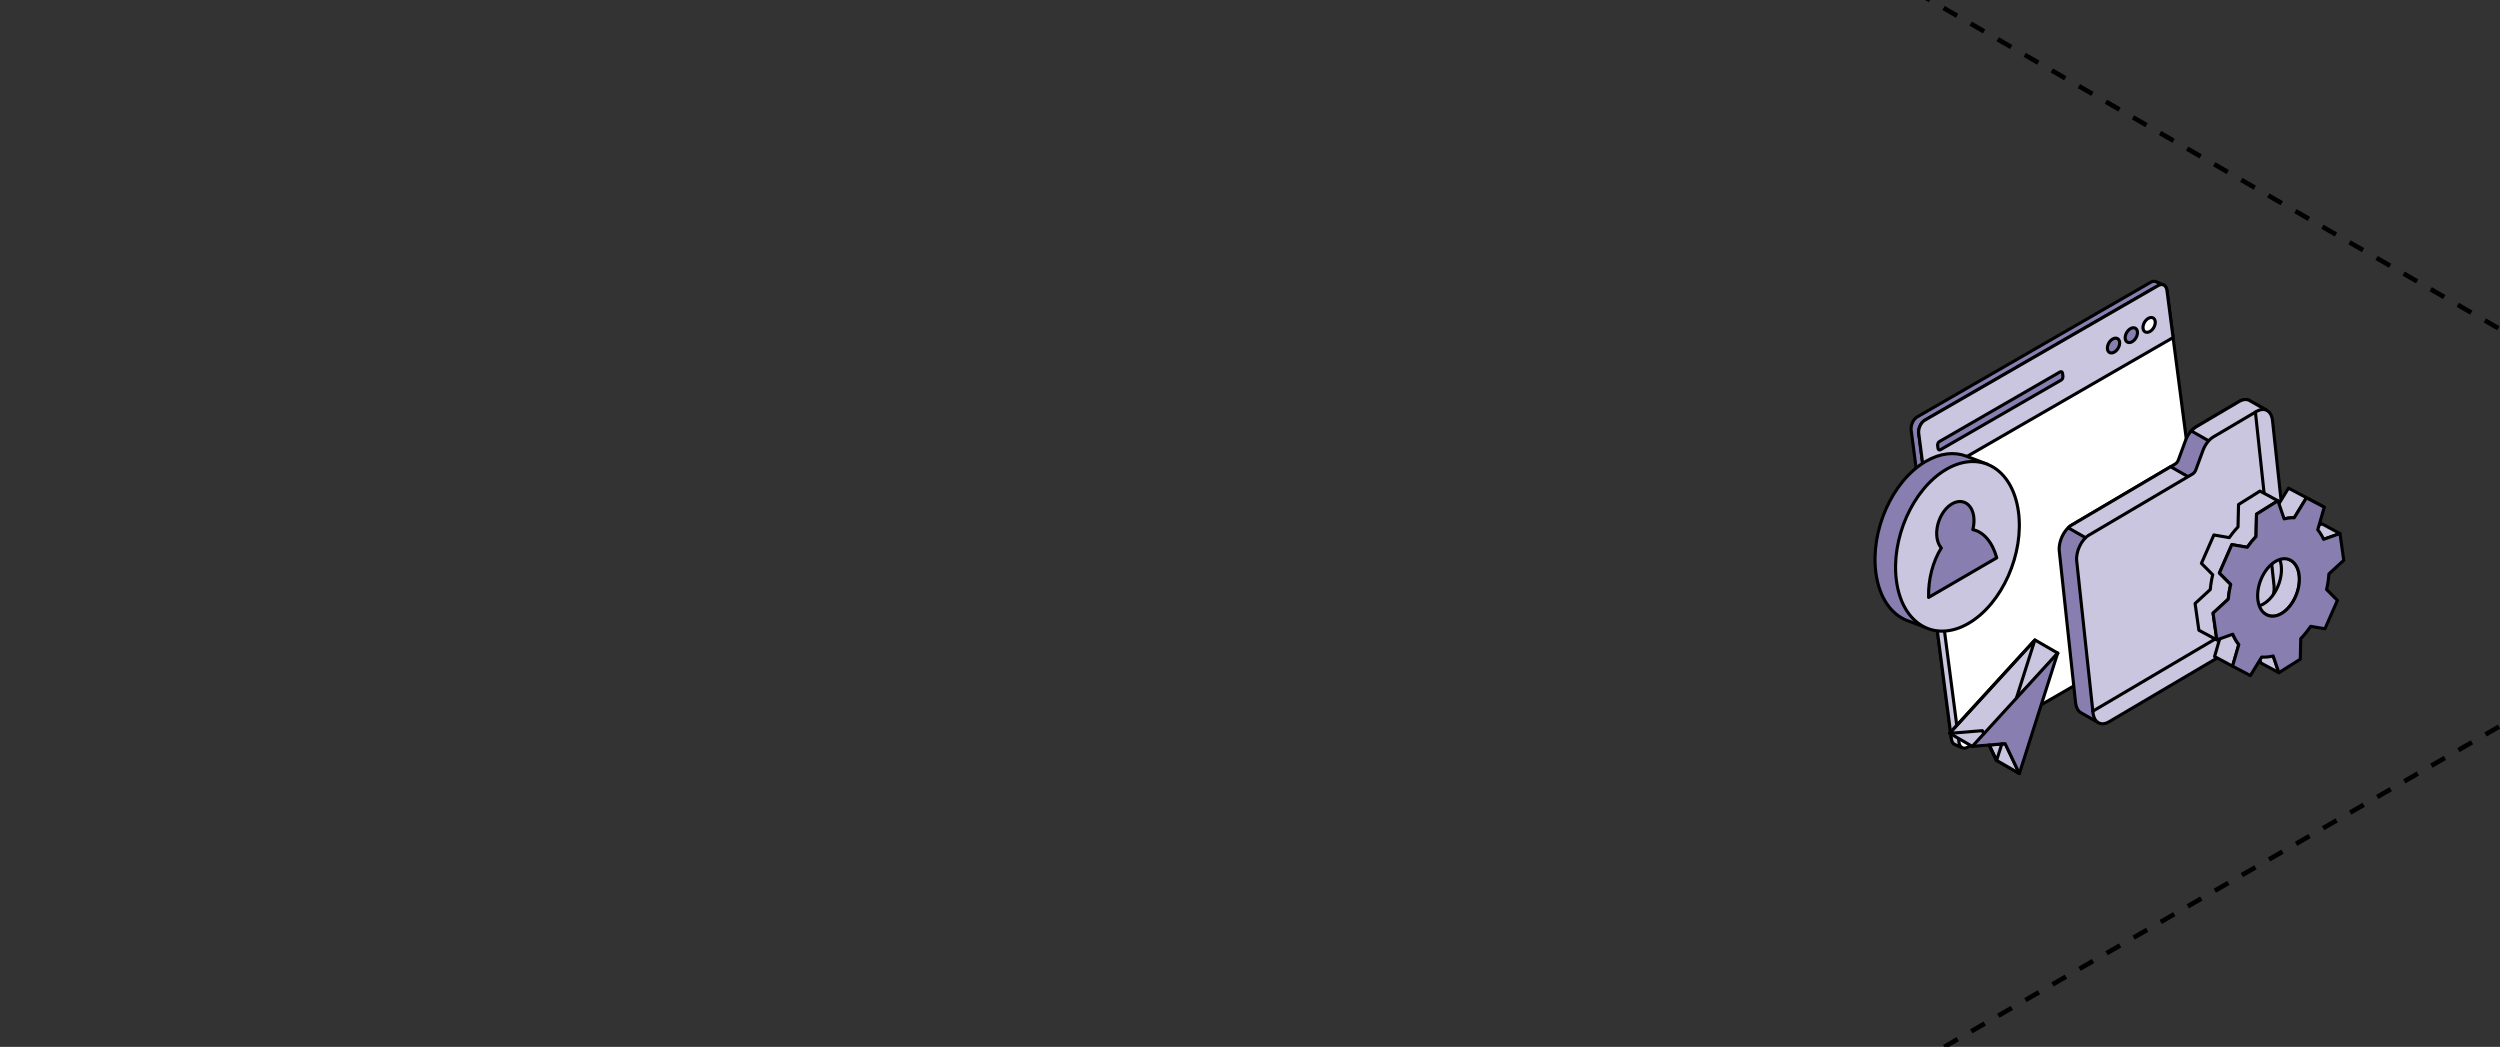 <?xml version="1.0" encoding="UTF-8"?> <svg xmlns="http://www.w3.org/2000/svg" width="320" height="134" viewBox="0 0 320 134" fill="none"><rect x="0" y="0" width="320" height="134" fill="#333333" stroke="none"/><g clip-path="url(#clip0_6581_14261)"><path d="M-257 -290.953L984.626 425.816" stroke="black" stroke-width="0.6" stroke-linejoin="round" stroke-dasharray="2 2"></path><path d="M985 -290.953L-256.626 425.816" stroke="black" stroke-width="0.6" stroke-linejoin="round" stroke-dasharray="2 2"></path><path d="M276.019 36.08C275.82 35.965 275.565 35.97 275.303 36.121L245.424 53.351C244.902 53.652 244.546 54.422 244.63 55.07L249.782 94.595C249.824 94.917 249.967 95.149 250.165 95.263H250.165C250.183 95.273 250.2 95.282 250.218 95.29L251.13 95.683L251.101 94.842L280.596 77.834C281.119 77.532 281.474 76.762 281.39 76.115L276.296 37.034L276.935 36.475L276.019 36.08Z" fill="#887FB0" stroke="black" stroke-width="0.4" stroke-miterlimit="10" stroke-linejoin="round"></path><path d="M246.675 61.602L245.448 61.336L249.783 94.596C249.825 94.919 249.968 95.15 250.166 95.264L250.219 95.292L251.016 95.635L246.675 61.602Z" fill="#CBC6E0" stroke="black" stroke-width="0.4" stroke-miterlimit="10" stroke-linejoin="round"></path><path d="M245.598 55.493C245.513 54.846 245.869 54.075 246.392 53.774L276.267 36.543C276.79 36.242 277.283 36.523 277.367 37.17L282.519 76.695C282.603 77.343 282.248 78.113 281.725 78.414L251.849 95.646C251.327 95.947 250.834 95.666 250.75 95.019L245.598 55.493Z" fill="white" stroke="black" stroke-width="0.4" stroke-miterlimit="10" stroke-linejoin="round"></path><path d="M245.6 55.493C245.515 54.846 245.871 54.075 246.394 53.774L276.27 36.543C276.792 36.242 277.285 36.523 277.369 37.17L278.156 43.208L246.387 61.531L245.6 55.493Z" fill="#CBC6E0" stroke="black" stroke-width="0.4" stroke-miterlimit="10" stroke-linejoin="round"></path><path d="M274.978 40.754C274.549 41.002 274.249 41.578 274.31 42.039C274.371 42.5 274.769 42.673 275.199 42.425C275.628 42.177 275.928 41.601 275.867 41.14C275.806 40.679 275.408 40.506 274.978 40.754Z" fill="white" stroke="black" stroke-width="0.4" stroke-miterlimit="10" stroke-linejoin="round"></path><path d="M272.701 42.066C272.271 42.314 271.972 42.89 272.033 43.351C272.093 43.812 272.492 43.985 272.921 43.737C273.351 43.489 273.651 42.913 273.59 42.452C273.529 41.991 273.131 41.818 272.701 42.066Z" fill="#887FB0" stroke="black" stroke-width="0.4" stroke-miterlimit="10" stroke-linejoin="round"></path><path d="M270.42 43.395C269.99 43.643 269.691 44.218 269.751 44.679C269.812 45.141 270.211 45.313 270.64 45.065C271.07 44.817 271.369 44.241 271.309 43.78C271.248 43.319 270.849 43.147 270.42 43.395Z" fill="#887FB0" stroke="black" stroke-width="0.4" stroke-miterlimit="10" stroke-linejoin="round"></path><path d="M248.016 57.015C247.991 56.828 248.094 56.605 248.245 56.517L263.689 47.605C263.84 47.518 263.983 47.599 264.007 47.787L264.055 48.154C264.079 48.341 263.976 48.564 263.825 48.651L248.382 57.563C248.23 57.651 248.088 57.569 248.063 57.382L248.016 57.015Z" fill="#887FB0" stroke="black" stroke-width="0.4" stroke-miterlimit="10" stroke-linejoin="round"></path><path d="M288.035 51.325C287.658 51.066 287.148 51.072 286.599 51.396L281.099 54.64C280.555 54.961 280.043 55.581 279.744 56.392L278.849 58.826C278.752 59.121 278.579 59.303 278.397 59.41L265.161 67.218C264.194 67.788 263.459 69.333 263.588 70.528L265.671 89.944C265.735 90.533 265.96 90.958 266.286 91.184L266.286 91.184C266.337 91.219 266.39 91.249 266.446 91.275L268.515 92.455L268.333 90.757L289.484 78.28C290.511 77.674 291.193 76.24 291.057 74.97L288.734 53.321L290.111 52.508L288.035 51.325Z" fill="#887FB0" stroke="black" stroke-width="0.4" stroke-miterlimit="10" stroke-linejoin="round"></path><path d="M277.838 59.741L281.047 61.57L267.864 69.346L264.725 67.556C264.863 67.422 265.01 67.308 265.163 67.218L277.838 59.741ZM286.602 51.396L281.101 54.64C280.885 54.767 280.675 54.942 280.48 55.157L283.431 56.839L288.775 53.687L288.736 53.321L290.113 52.508L288.038 51.325C287.661 51.066 287.151 51.072 286.602 51.396Z" fill="#CBC6E0" stroke="black" stroke-width="0.4" stroke-miterlimit="10" stroke-linejoin="round"></path><path d="M267.391 68.491L280.628 60.683C280.809 60.576 280.983 60.395 281.08 60.099L281.975 57.665C282.273 56.854 282.785 56.234 283.329 55.913L288.83 52.669C289.857 52.063 290.747 52.57 290.883 53.84L293.287 76.244C293.424 77.513 292.742 78.948 291.715 79.554L269.956 92.389C268.928 92.995 268.038 92.487 267.902 91.218L265.818 71.801C265.69 70.606 266.424 69.061 267.391 68.491Z" fill="#CBC6E0" stroke="black" stroke-width="0.4" stroke-miterlimit="10" stroke-linejoin="round"></path><path d="M288.692 52.75L291.076 74.966C291.213 76.236 290.531 77.67 289.503 78.276L267.877 91.033" stroke="black" stroke-width="0.4" stroke-miterlimit="10" stroke-linecap="round" stroke-linejoin="round"></path><path d="M260.47 81.914L263.414 83.614L258.072 89.453L256.311 94.99L256.688 95.208L258.48 99.018L255.536 97.318L253.954 93.955L252.487 95.558L249.543 93.859L260.47 81.914Z" fill="#CBC6E0" stroke="black" stroke-width="0.4" stroke-miterlimit="10" stroke-linejoin="round"></path><path d="M254.616 95.357L256.688 95.203L258.48 99.014L255.537 97.314L254.616 95.357Z" fill="#CBC6E0" stroke="black" stroke-width="0.4" stroke-miterlimit="10" stroke-linejoin="round"></path><path d="M252.456 95.538L256.657 95.188L258.478 99.015L263.383 83.594L252.456 95.538Z" fill="#887FB0" stroke="black" stroke-width="0.4" stroke-miterlimit="10" stroke-linejoin="round"></path><path d="M254.614 95.361L255.559 97.346L256.238 95.211" stroke="black" stroke-width="0.4" stroke-miterlimit="10" stroke-linecap="round" stroke-linejoin="round"></path><path d="M258.099 89.357L260.461 81.93L249.534 93.874L253.735 93.523L253.922 93.918" stroke="black" stroke-width="0.4" stroke-miterlimit="10" stroke-linecap="round" stroke-linejoin="round"></path><path d="M291.699 86.102L289.398 84.864L288.665 82.727L290.967 83.965L291.699 86.102Z" fill="#CBC6E0" stroke="black" stroke-width="0.4" stroke-miterlimit="10" stroke-linejoin="round"></path><path d="M288.258 77.61C288.313 77.621 288.37 77.628 288.426 77.634C288.476 77.638 288.525 77.641 288.576 77.641C288.62 77.641 288.664 77.639 288.71 77.636C288.751 77.634 288.793 77.629 288.836 77.623C288.876 77.618 288.917 77.611 288.958 77.602C288.996 77.595 289.034 77.586 289.072 77.577C289.109 77.567 289.147 77.556 289.186 77.544L289.295 77.507L289.405 77.463L289.513 77.415L289.621 77.36C289.657 77.34 289.693 77.32 289.73 77.299L289.814 77.248L289.84 77.232C289.877 77.208 289.914 77.183 289.951 77.157C289.988 77.131 290.024 77.105 290.061 77.077C290.099 77.049 290.136 77.019 290.173 76.989C290.211 76.958 290.248 76.926 290.285 76.893C290.323 76.859 290.361 76.825 290.398 76.789C290.436 76.753 290.473 76.716 290.51 76.678C290.547 76.64 290.584 76.602 290.619 76.561C290.655 76.522 290.69 76.482 290.723 76.442C290.757 76.402 290.791 76.361 290.824 76.32C290.856 76.279 290.887 76.238 290.918 76.196C290.949 76.154 290.98 76.111 291.01 76.067C291.042 76.022 291.072 75.977 291.102 75.931C291.137 75.876 291.172 75.821 291.206 75.764C291.256 75.68 291.305 75.594 291.351 75.506C291.41 75.396 291.465 75.283 291.517 75.168C291.554 75.085 291.589 75.002 291.623 74.918C291.646 74.86 291.667 74.803 291.687 74.745C291.706 74.695 291.724 74.645 291.74 74.594C291.755 74.549 291.77 74.502 291.784 74.456C291.798 74.412 291.811 74.366 291.823 74.32C291.836 74.274 291.848 74.227 291.86 74.181C291.872 74.134 291.883 74.087 291.893 74.041C291.904 73.993 291.914 73.943 291.924 73.895C291.933 73.846 291.943 73.797 291.95 73.747C291.959 73.697 291.967 73.647 291.974 73.597C291.981 73.545 291.988 73.495 291.993 73.445C291.998 73.394 292.003 73.344 292.007 73.295C292.011 73.245 292.014 73.196 292.017 73.145C292.019 73.097 292.021 73.049 292.022 73.001C292.023 72.953 292.023 72.905 292.022 72.857C292.022 72.811 292.021 72.763 292.019 72.718C292.017 72.671 292.014 72.624 292.011 72.578C292.007 72.531 292.003 72.485 291.998 72.439C291.993 72.396 291.987 72.353 291.982 72.31L291.981 72.302C291.974 72.256 291.967 72.209 291.958 72.165C291.95 72.118 291.941 72.074 291.931 72.029C291.921 71.983 291.91 71.937 291.898 71.892C291.885 71.845 291.873 71.8 291.859 71.756C291.844 71.708 291.828 71.661 291.812 71.615C291.793 71.566 291.774 71.517 291.753 71.47C291.731 71.418 291.707 71.368 291.682 71.319C291.654 71.263 291.623 71.209 291.591 71.156C291.549 71.087 291.504 71.022 291.456 70.961C291.295 70.753 291.105 70.59 290.894 70.477L293.195 71.715C293.407 71.829 293.597 71.991 293.758 72.199C293.805 72.26 293.85 72.326 293.893 72.395C293.925 72.447 293.955 72.501 293.984 72.558C294.009 72.606 294.032 72.656 294.055 72.708C294.075 72.755 294.095 72.804 294.113 72.853C294.13 72.9 294.146 72.946 294.16 72.993C294.174 73.038 294.188 73.083 294.199 73.13C294.212 73.175 294.223 73.221 294.233 73.268C294.242 73.311 294.251 73.356 294.26 73.402C294.268 73.448 294.276 73.493 294.282 73.54L294.283 73.548C294.289 73.591 294.295 73.634 294.299 73.677C294.304 73.724 294.309 73.769 294.312 73.815C294.315 73.862 294.318 73.908 294.32 73.955C294.322 74.001 294.323 74.048 294.324 74.095C294.325 74.143 294.324 74.191 294.323 74.239C294.322 74.287 294.321 74.335 294.318 74.383C294.316 74.433 294.312 74.483 294.309 74.533C294.305 74.582 294.3 74.633 294.295 74.682C294.289 74.733 294.283 74.784 294.276 74.834C294.269 74.884 294.261 74.935 294.253 74.985C294.244 75.034 294.235 75.084 294.225 75.133C294.216 75.182 294.206 75.23 294.195 75.279C294.184 75.325 294.173 75.372 294.161 75.418C294.15 75.465 294.137 75.511 294.125 75.558C294.112 75.603 294.099 75.648 294.085 75.694C294.071 75.74 294.056 75.786 294.042 75.832C294.025 75.882 294.007 75.933 293.989 75.983C293.968 76.041 293.947 76.098 293.924 76.154C293.891 76.239 293.855 76.323 293.818 76.405C293.766 76.521 293.711 76.633 293.653 76.744C293.606 76.832 293.558 76.918 293.507 77.002C293.473 77.058 293.438 77.114 293.403 77.169C293.373 77.215 293.343 77.26 293.311 77.305C293.281 77.349 293.25 77.392 293.219 77.435C293.188 77.476 293.157 77.517 293.125 77.558C293.092 77.599 293.059 77.64 293.025 77.68C292.991 77.721 292.956 77.76 292.921 77.799C292.885 77.839 292.848 77.878 292.811 77.916C292.774 77.954 292.737 77.991 292.699 78.027C292.663 78.063 292.625 78.097 292.587 78.131C292.55 78.164 292.512 78.196 292.474 78.227C292.437 78.257 292.4 78.287 292.362 78.315C292.326 78.343 292.289 78.37 292.252 78.396C292.215 78.421 292.178 78.446 292.141 78.469L292.115 78.486L292.031 78.537L291.922 78.597L291.813 78.652L291.706 78.701L291.596 78.744L291.486 78.782C291.448 78.794 291.411 78.805 291.373 78.814C291.335 78.824 291.297 78.833 291.259 78.841C291.218 78.849 291.177 78.856 291.136 78.861C291.094 78.867 291.053 78.871 291.011 78.874C290.966 78.877 290.921 78.879 290.877 78.879C290.827 78.879 290.777 78.876 290.728 78.872C290.671 78.867 290.615 78.859 290.559 78.848C290.489 78.834 290.419 78.816 290.352 78.793C290.267 78.764 290.185 78.728 290.106 78.686L287.804 77.448C287.883 77.49 287.965 77.526 288.051 77.555C288.118 77.578 288.187 77.596 288.258 77.61Z" fill="#CBC6E0" stroke="black" stroke-width="0.4" stroke-miterlimit="10" stroke-linejoin="round"></path><path d="M292.891 66.321C292.793 66.334 292.694 66.351 292.594 66.371C292.52 66.386 292.445 66.403 292.371 66.421L290.069 65.183C290.144 65.165 290.219 65.148 290.293 65.133C290.393 65.113 290.492 65.097 290.59 65.083C290.692 65.069 290.795 65.058 290.895 65.051C291.002 65.043 291.108 65.04 291.213 65.04C291.263 65.04 291.313 65.041 291.361 65.043L292.924 62.484L295.203 63.688L297.504 64.926L295.225 63.722L293.663 66.281C293.614 66.279 293.564 66.278 293.514 66.278C293.409 66.277 293.303 66.281 293.196 66.288C293.096 66.296 292.994 66.307 292.891 66.321Z" fill="#CBC6E0" stroke="black" stroke-width="0.4" stroke-miterlimit="10" stroke-linejoin="round"></path><path d="M284.235 81.233C284.123 81.088 284.017 80.933 283.917 80.77C283.838 80.64 283.762 80.505 283.691 80.365C283.629 80.243 283.57 80.117 283.514 79.987L283.496 79.945L285.798 81.183L285.815 81.225C285.871 81.355 285.931 81.481 285.993 81.603C286.064 81.744 286.139 81.879 286.219 82.008C286.318 82.171 286.425 82.326 286.537 82.471L286.566 82.508L285.766 85.275L283.465 84.037L284.265 81.271L284.235 81.233Z" fill="#CBC6E0" stroke="black" stroke-width="0.4" stroke-miterlimit="10" stroke-linejoin="round"></path><path d="M299.516 68.293L297.422 69.036L295.121 67.798L297.214 67.055L299.516 68.293Z" fill="#CBC6E0" stroke="black" stroke-width="0.4" stroke-miterlimit="10" stroke-linejoin="round"></path><path d="M282.915 75.459C282.922 75.376 282.931 75.293 282.94 75.211C282.953 75.091 282.968 74.971 282.985 74.851C283.002 74.729 283.02 74.606 283.041 74.484C283.062 74.362 283.084 74.239 283.108 74.117C283.132 73.994 283.158 73.873 283.185 73.751C283.199 73.689 283.213 73.627 283.228 73.566L281.781 72.11L283.377 68.475L285.349 68.817C285.414 68.724 285.479 68.632 285.546 68.542C285.619 68.443 285.694 68.346 285.769 68.249C285.849 68.149 285.93 68.05 286.011 67.953C286.096 67.852 286.184 67.752 286.271 67.655C286.336 67.584 286.401 67.513 286.467 67.444L286.533 64.579L289.272 62.859L291.574 64.097L288.834 65.816L288.769 68.682C288.703 68.751 288.638 68.822 288.573 68.893C288.485 68.991 288.398 69.09 288.313 69.191C288.231 69.288 288.151 69.387 288.072 69.487C287.996 69.583 287.921 69.681 287.848 69.78C287.781 69.871 287.715 69.962 287.65 70.055L285.679 69.713L284.083 73.348L285.53 74.804C285.515 74.865 285.5 74.928 285.487 74.988C285.46 75.111 285.434 75.232 285.41 75.354C285.386 75.477 285.364 75.6 285.343 75.722C285.322 75.844 285.303 75.966 285.286 76.088C285.27 76.208 285.255 76.328 285.241 76.448C285.232 76.531 285.224 76.614 285.217 76.697L283.273 78.486L283.756 81.907L281.455 80.669L280.972 77.248L282.915 75.459Z" fill="#CBC6E0" stroke="black" stroke-width="0.4" stroke-miterlimit="10" stroke-linejoin="round"></path><path d="M292.115 78.48C290.66 79.392 289.274 78.662 289.017 76.846C288.761 75.032 289.733 72.82 291.187 71.907C292.639 70.996 294.026 71.728 294.282 73.542C294.539 75.359 293.567 77.569 292.115 78.48ZM283.756 81.904L285.798 81.179C286.01 81.68 286.268 82.124 286.567 82.504L285.767 85.27L288.045 86.474L289.495 84.104C289.965 84.137 290.458 84.091 290.965 83.961L291.697 86.099L294.437 84.379L294.497 81.745C294.955 81.269 295.379 80.74 295.767 80.169L297.593 80.483L299.189 76.848L297.803 75.454C297.955 74.791 298.056 74.122 298.101 73.459L300 71.712L299.518 68.29L297.424 69.033C297.215 68.572 296.961 68.16 296.672 67.809L297.505 64.922L295.227 63.719L293.664 66.278C293.248 66.261 292.815 66.309 292.372 66.418L291.574 64.094L288.834 65.813L288.769 68.679C288.37 69.098 287.994 69.558 287.65 70.051L285.679 69.71L284.083 73.345L285.53 74.8C285.38 75.427 285.273 76.062 285.216 76.693L283.273 78.482L283.756 81.904Z" fill="#887FB0" stroke="black" stroke-width="0.4" stroke-miterlimit="10" stroke-linejoin="round"></path><path d="M251.687 58.388L254.398 59.432L253.209 60.552C253.719 61.469 254.086 62.578 254.269 63.854C255.053 69.294 252.196 75.744 247.89 78.24C247.05 78.729 246.217 79.031 245.413 79.161L246.256 80.223L244.078 79.416C242.076 78.622 240.57 76.524 240.132 73.456C239.343 67.998 242.197 61.555 246.503 59.055C248.346 57.984 250.157 57.81 251.687 58.388Z" fill="#887FB0" stroke="black" stroke-width="0.4" stroke-miterlimit="10" stroke-linejoin="round"></path><path d="M258.347 65.406C259.131 70.846 256.275 77.296 251.968 79.792C247.666 82.297 243.537 79.907 242.762 74.471C241.973 69.013 244.827 62.571 249.133 60.071C253.435 57.57 257.565 59.956 258.347 65.406Z" fill="#CBC6E0" stroke="black" stroke-width="0.4" stroke-miterlimit="10" stroke-linejoin="round"></path><path d="M249.855 64.495C248.559 65.254 247.699 67.191 247.935 68.835C248.017 69.386 248.21 69.814 248.487 70.145C247.42 71.816 246.796 74.155 246.861 76.471L255.582 71.399C255.022 69.371 253.87 68.062 252.525 67.798C252.663 67.226 252.712 66.649 252.636 66.104C252.403 64.454 251.161 63.742 249.855 64.495Z" fill="#887FB0" stroke="black" stroke-width="0.4" stroke-miterlimit="10" stroke-linejoin="round"></path></g><defs><clipPath id="clip0_6581_14261"><rect width="320" height="134" rx="8" fill="white"></rect></clipPath></defs></svg> 